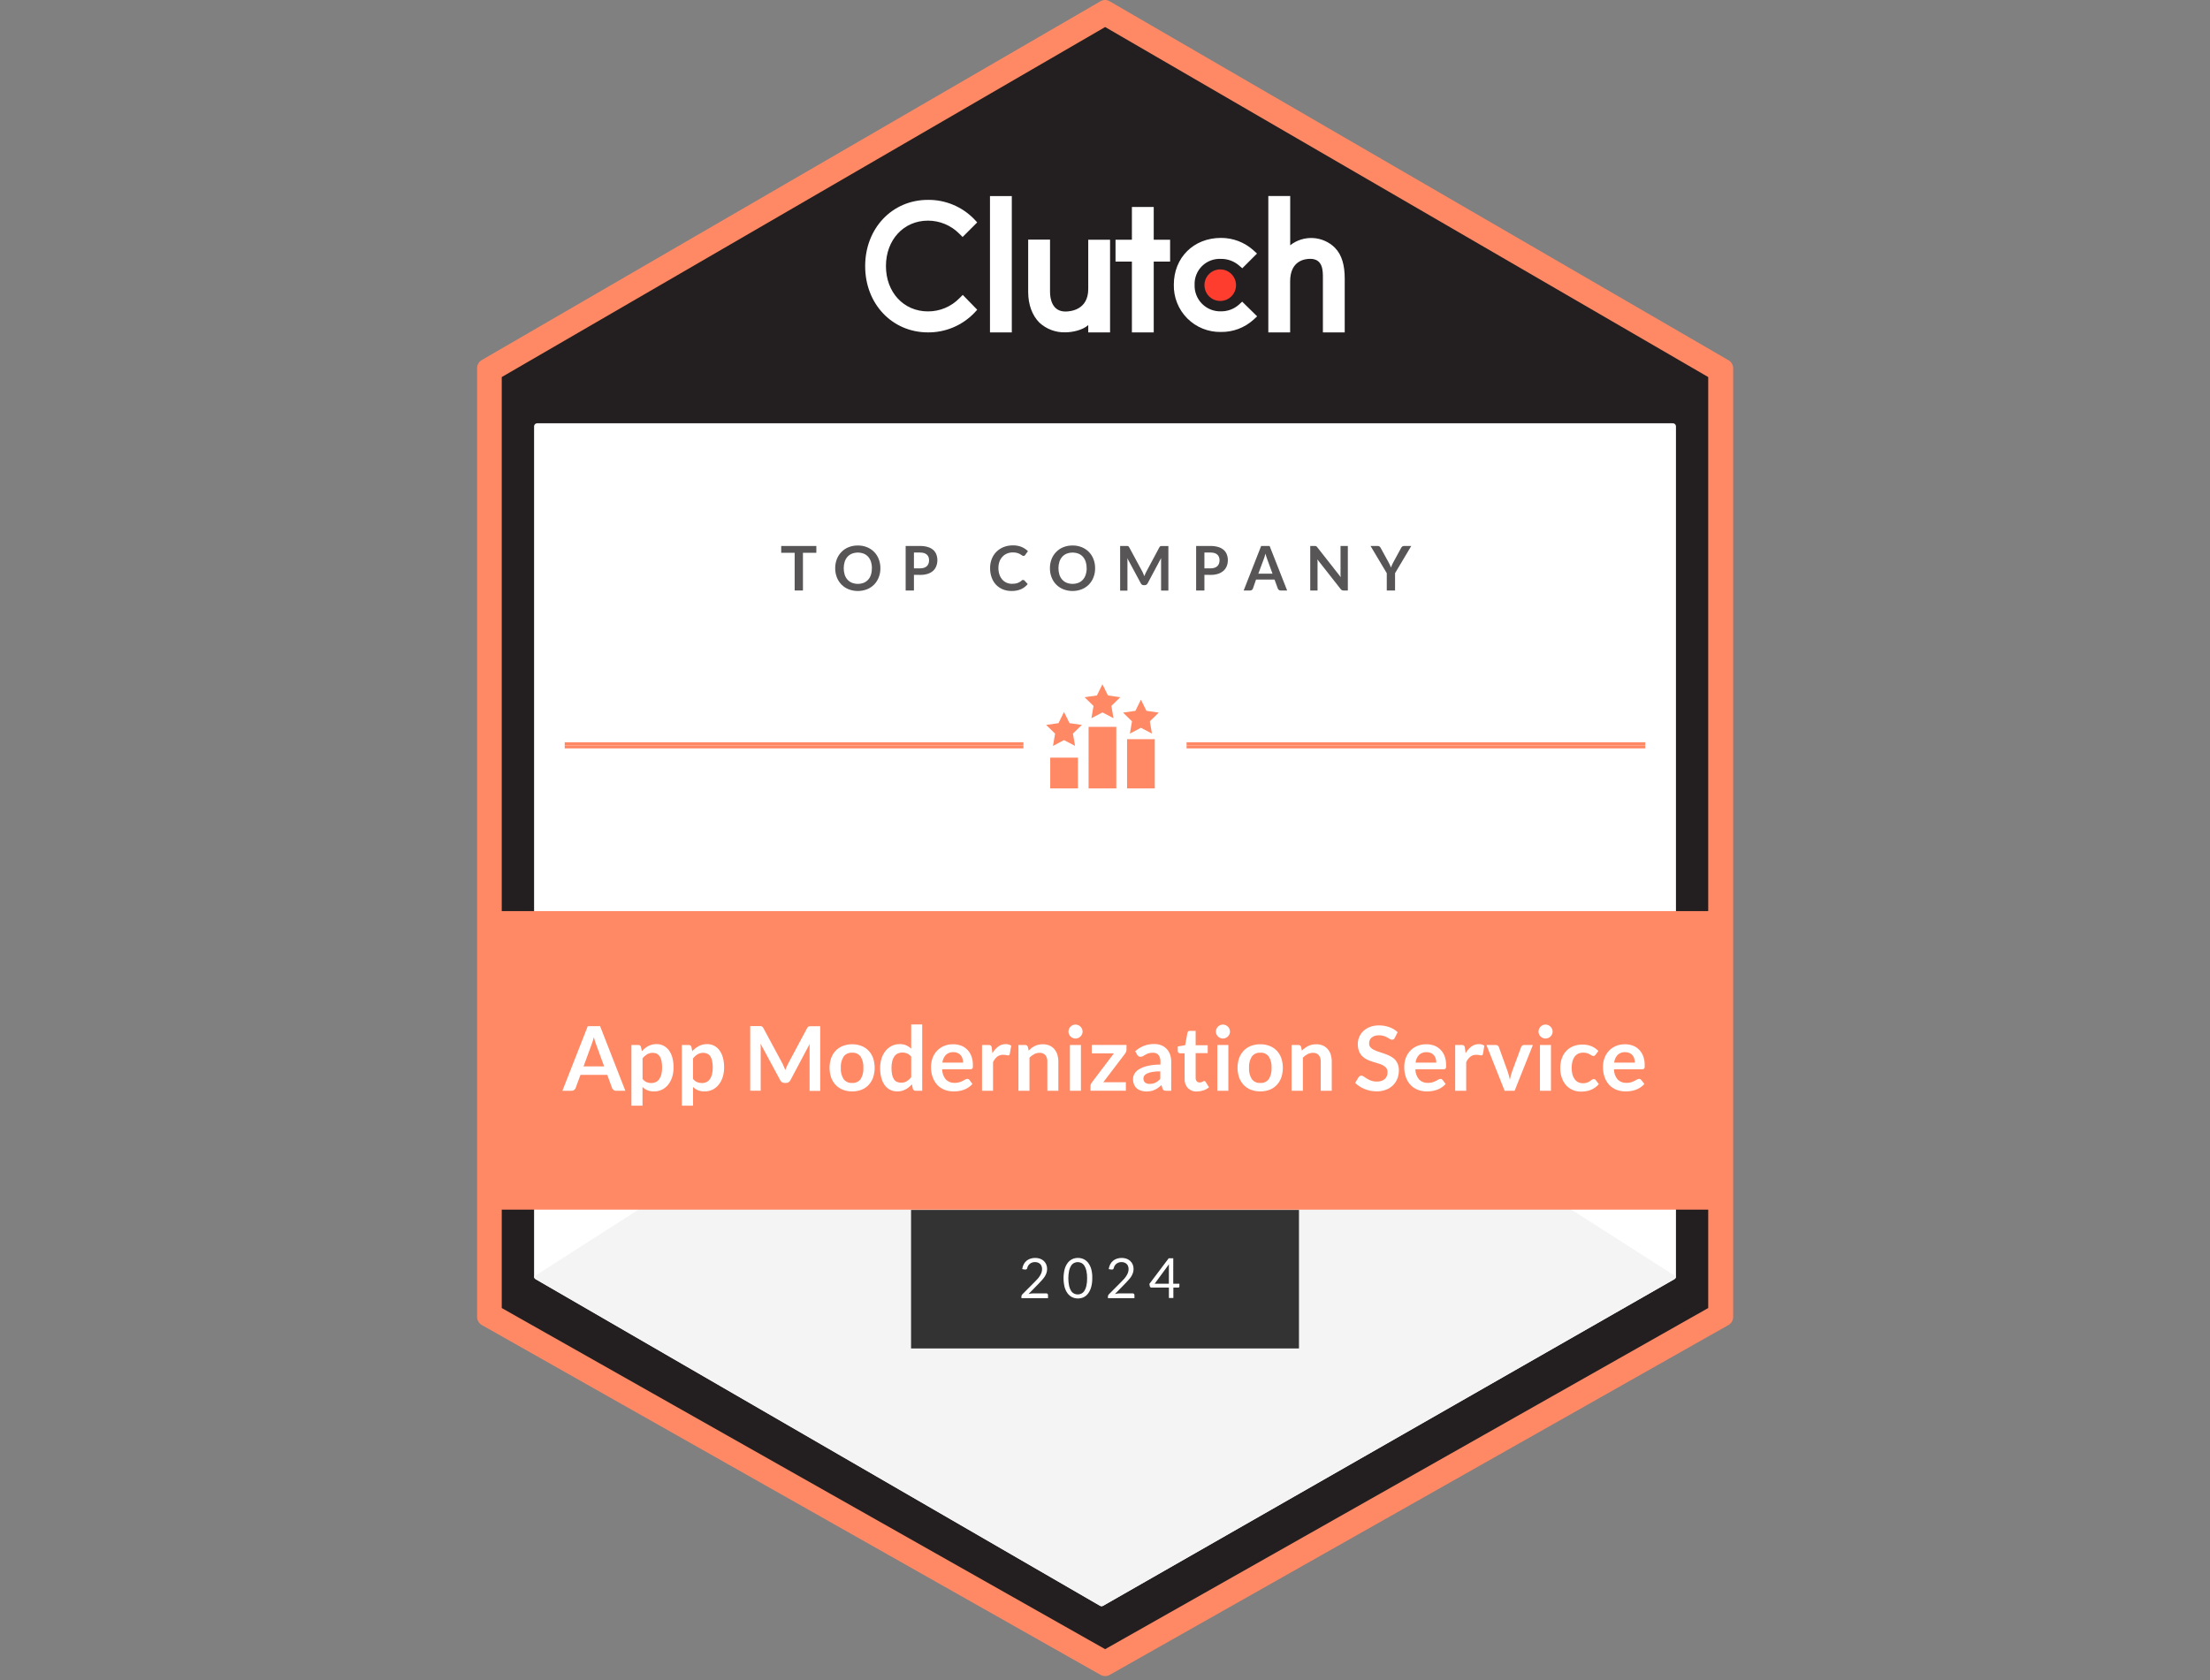 <svg width="284" height="216" viewBox="0 0 284 216" fill="none" xmlns="http://www.w3.org/2000/svg">
<rect x="0" y="0" width="284" height="216" fill="#808080" stroke="none"/>
<g clip-path="url(#clip0_8729_15289)">
<path d="M62.898 169.057V47.558L142.003 1.646L221.103 47.558V169.057L142.003 213.81L62.898 169.057Z" fill="#231F20"/>
<path d="M142.019 3.474L219.518 48.468V168.139L142.019 211.99L64.478 168.139V48.468L142.019 3.474ZM142.019 0C141.809 0 141.603 0.056 141.422 0.162L61.902 46.288C61.721 46.393 61.57 46.545 61.467 46.728C61.363 46.911 61.31 47.118 61.313 47.328V169.29C61.313 169.5 61.368 169.706 61.474 169.888C61.58 170.069 61.731 170.219 61.914 170.323L141.434 215.297C141.613 215.395 141.815 215.447 142.019 215.447C142.223 215.448 142.423 215.396 142.601 215.297L222.121 170.323C222.303 170.219 222.455 170.069 222.561 169.888C222.667 169.706 222.722 169.5 222.722 169.29V47.328C222.721 47.114 222.662 46.904 222.551 46.721C222.44 46.538 222.282 46.388 222.093 46.288L142.593 0.162C142.419 0.06 142.221 0.004 142.019 0Z" fill="#FF8965"/>
<path d="M69.02 54.41H214.977C215.082 54.41 215.183 54.452 215.257 54.526C215.331 54.6 215.373 54.7 215.373 54.805V164.088C215.372 164.157 215.354 164.225 215.319 164.284C215.284 164.344 215.235 164.394 215.175 164.428L141.756 206.415C141.695 206.45 141.627 206.468 141.558 206.468C141.488 206.468 141.42 206.45 141.36 206.415L68.831 164.428C68.771 164.394 68.721 164.344 68.686 164.284C68.652 164.225 68.633 164.157 68.633 164.088V54.805C68.633 54.702 68.673 54.602 68.746 54.528C68.818 54.455 68.917 54.412 69.02 54.41Z" fill="white"/>
<path d="M141.957 117.104L68.625 164.088C68.625 164.157 68.644 164.225 68.679 164.284C68.713 164.344 68.763 164.394 68.823 164.428L141.36 206.411C141.42 206.446 141.488 206.465 141.558 206.465C141.627 206.465 141.695 206.446 141.756 206.411L215.175 164.428C215.235 164.394 215.285 164.344 215.319 164.284C215.354 164.225 215.372 164.157 215.373 164.088L141.957 117.104Z" fill="#F4F4F4"/>
<path d="M221.917 117.116H62.086V155.491H221.917V117.116Z" fill="#FF8965"/>
<path d="M166.926 155.531H117.078V173.334H166.926V155.531Z" fill="#333333"/>
<path d="M127.219 25.201H130.024V42.727H127.219V25.201ZM139.847 37.145C139.847 39.827 137.588 40.045 136.915 40.045C135.242 40.045 134.937 38.462 134.937 37.525V30.799H132.128V37.513C132.128 39.174 132.651 40.547 133.565 41.469C134.468 42.306 135.664 42.755 136.896 42.719C137.825 42.719 139.143 42.43 139.847 41.789V42.727H142.652V30.815H139.847V37.145ZM148.262 26.606H145.457V30.815H143.352V33.628H145.457V42.727H148.262V33.628H150.367V30.815H148.262V26.606ZM159.205 39.166C158.569 39.728 157.746 40.032 156.898 40.021C156.449 40.034 156.002 39.954 155.584 39.788C155.167 39.621 154.788 39.37 154.471 39.051C154.154 38.733 153.906 38.352 153.742 37.934C153.577 37.516 153.5 37.068 153.516 36.619C153.497 36.172 153.573 35.726 153.737 35.309C153.901 34.893 154.15 34.516 154.469 34.201C154.787 33.887 155.168 33.643 155.586 33.484C156.005 33.325 156.451 33.256 156.898 33.28C157.747 33.267 158.572 33.566 159.217 34.118L159.644 34.482L161.535 32.591L161.064 32.164C159.92 31.138 158.435 30.574 156.898 30.582C153.393 30.582 150.845 33.11 150.845 36.587C150.825 37.389 150.967 38.187 151.264 38.932C151.56 39.678 152.005 40.355 152.571 40.924C153.136 41.493 153.812 41.941 154.555 42.241C155.299 42.542 156.096 42.688 156.898 42.672C158.446 42.696 159.945 42.13 161.092 41.089L161.551 40.662L159.628 38.775L159.205 39.166ZM171.552 31.848C170.797 31.102 169.796 30.658 168.737 30.599C167.677 30.54 166.633 30.87 165.8 31.527V25.197H162.987V42.727H165.792V36.172C165.792 33.485 167.699 33.272 168.367 33.272C170.045 33.272 170.001 34.854 170.001 35.788V42.727H172.806V35.804C172.806 34.142 172.458 32.769 171.544 31.848" fill="white"/>
<path d="M156.811 34.629C157.212 34.629 157.605 34.748 157.938 34.971C158.272 35.194 158.532 35.511 158.686 35.882C158.839 36.252 158.88 36.66 158.801 37.054C158.723 37.448 158.53 37.809 158.246 38.093C157.962 38.377 157.6 38.571 157.207 38.649C156.813 38.727 156.405 38.687 156.034 38.533C155.663 38.38 155.346 38.12 155.123 37.786C154.9 37.452 154.781 37.06 154.781 36.658C154.781 36.12 154.995 35.604 155.376 35.223C155.756 34.843 156.273 34.629 156.811 34.629Z" fill="#FF3D2E"/>
<path d="M123.29 38.336C122.764 38.874 122.136 39.302 121.442 39.593C120.748 39.884 120.003 40.032 119.25 40.029C116.125 40.029 113.85 37.572 113.85 34.201C113.85 30.831 116.125 28.362 119.25 28.362C119.999 28.362 120.74 28.51 121.43 28.798C122.121 29.086 122.747 29.508 123.274 30.04L123.701 30.463L125.576 28.588L125.181 28.16C124.41 27.368 123.487 26.741 122.467 26.317C121.447 25.892 120.351 25.68 119.246 25.692C114.641 25.692 111.18 29.351 111.18 34.213C111.18 39.075 114.661 42.727 119.25 42.727C120.356 42.736 121.452 42.52 122.472 42.093C123.492 41.666 124.415 41.036 125.185 40.243L125.58 39.815L123.721 37.908L123.29 38.336Z" fill="white"/>
<path d="M131.518 95.808H72.57V96.203H131.518V95.808Z" fill="#FF8965"/>
<path d="M131.518 95.412H72.57V95.808H131.518V95.412Z" fill="#FF8965"/>
<path d="M211.432 95.808H152.484V96.203H211.432V95.808Z" fill="#FF8965"/>
<path d="M211.432 95.412H152.484V95.808H211.432V95.412Z" fill="#FF8965"/>
<path d="M137.44 92.955L139.027 93.185L137.879 94.3L138.152 95.879L136.732 95.135L135.316 95.883L135.585 94.304L134.438 93.185L136.024 92.955L136.732 91.519L137.44 92.955Z" fill="#FF8965"/>
<path d="M138.522 97.39H134.961V101.346H138.522V97.39Z" fill="#FF8965"/>
<path d="M147.323 91.373L148.91 91.602L147.762 92.718L148.035 94.296L146.615 93.553L145.199 94.3L145.468 92.722L144.32 91.602L145.907 91.373L146.615 89.937L147.323 91.373Z" fill="#FF8965"/>
<path d="M148.397 95.016H144.836V101.346H148.397V95.016Z" fill="#FF8965"/>
<path d="M142.382 89.395L143.964 89.624L142.821 90.74L143.09 92.318L141.674 91.575L140.253 92.322L140.526 90.744L139.375 89.624L140.961 89.395L141.67 87.959L142.382 89.395Z" fill="#FF8965"/>
<path d="M143.451 93.434H139.891V101.346H143.451V93.434Z" fill="#FF8965"/>
<path d="M104.905 70.183V71.058H103.184V75.904H102.119V71.058H100.391V70.183H104.905Z" fill="#575555"/>
<path d="M113.136 73.044C113.141 73.441 113.07 73.836 112.926 74.207C112.795 74.553 112.595 74.87 112.337 75.136C112.078 75.401 111.767 75.608 111.423 75.746C110.66 76.043 109.812 76.043 109.049 75.746C108.704 75.609 108.391 75.402 108.131 75.136C107.872 74.87 107.671 74.554 107.538 74.207C107.396 73.836 107.325 73.441 107.328 73.044C107.325 72.645 107.396 72.249 107.538 71.876C107.672 71.531 107.874 71.216 108.131 70.951C108.391 70.684 108.704 70.475 109.049 70.338C109.427 70.188 109.83 70.114 110.236 70.12C110.643 70.113 111.046 70.188 111.423 70.341C111.767 70.479 112.078 70.686 112.337 70.95C112.595 71.215 112.796 71.53 112.926 71.876C113.07 72.249 113.141 72.645 113.136 73.044ZM112.044 73.044C112.049 72.757 112.008 72.471 111.921 72.197C111.847 71.963 111.725 71.747 111.561 71.564C111.406 71.39 111.212 71.255 110.996 71.168C110.509 70.984 109.971 70.984 109.484 71.168C109.267 71.255 109.072 71.39 108.915 71.564C108.752 71.748 108.628 71.963 108.551 72.197C108.382 72.747 108.382 73.336 108.551 73.886C108.627 74.12 108.751 74.336 108.915 74.519C109.073 74.692 109.268 74.827 109.484 74.915C109.971 75.099 110.509 75.099 110.996 74.915C111.211 74.826 111.404 74.691 111.561 74.519C111.725 74.337 111.848 74.121 111.921 73.886C112.005 73.613 112.043 73.329 112.036 73.044H112.044Z" fill="#575555"/>
<path d="M117.447 73.89V75.904H116.383V70.183H118.246C118.582 70.176 118.917 70.221 119.239 70.318C119.494 70.392 119.731 70.52 119.932 70.694C120.109 70.851 120.245 71.049 120.327 71.271C120.417 71.506 120.461 71.756 120.458 72.007C120.462 72.267 120.415 72.525 120.319 72.767C120.236 72.994 120.101 73.199 119.924 73.364C119.723 73.542 119.487 73.677 119.231 73.76C118.916 73.857 118.588 73.904 118.258 73.898L117.447 73.89ZM117.447 73.059H118.238C118.411 73.064 118.584 73.038 118.749 72.984C118.883 72.943 119.006 72.871 119.109 72.775C119.205 72.682 119.278 72.568 119.322 72.442C119.371 72.302 119.395 72.155 119.393 72.007C119.393 71.872 119.369 71.738 119.322 71.611C119.278 71.49 119.205 71.381 119.109 71.295C119.005 71.202 118.882 71.134 118.749 71.093C118.583 71.044 118.411 71.021 118.238 71.026H117.447V73.059Z" fill="#575555"/>
<path d="M131.5 74.555C131.528 74.554 131.556 74.559 131.583 74.571C131.609 74.583 131.632 74.6 131.65 74.622L132.069 75.077C131.84 75.361 131.547 75.587 131.215 75.738C130.828 75.898 130.411 75.977 129.992 75.967C129.6 75.972 129.212 75.898 128.849 75.75C128.52 75.611 128.223 75.404 127.979 75.144C127.735 74.876 127.548 74.561 127.429 74.219C127.294 73.838 127.229 73.436 127.235 73.032C127.229 72.626 127.302 72.223 127.448 71.845C127.584 71.5 127.789 71.186 128.05 70.923C128.316 70.661 128.632 70.455 128.979 70.318C129.358 70.172 129.761 70.1 130.166 70.104C130.548 70.096 130.927 70.165 131.282 70.306C131.585 70.434 131.862 70.618 132.097 70.848L131.741 71.342C131.72 71.375 131.693 71.403 131.662 71.425C131.62 71.451 131.572 71.463 131.523 71.461C131.455 71.458 131.39 71.433 131.337 71.39C131.26 71.333 131.18 71.282 131.096 71.236C130.979 71.172 130.856 71.12 130.728 71.081C130.543 71.029 130.351 71.005 130.158 71.01C129.905 71.008 129.654 71.055 129.419 71.148C129.199 71.238 129.001 71.373 128.837 71.544C128.663 71.726 128.529 71.941 128.441 72.177C128.346 72.448 128.299 72.733 128.303 73.02C128.299 73.312 128.346 73.602 128.441 73.878C128.523 74.111 128.648 74.326 128.809 74.511C128.963 74.68 129.15 74.815 129.359 74.907C129.574 74.999 129.806 75.046 130.04 75.045C130.172 75.046 130.304 75.038 130.435 75.022C130.545 75.006 130.654 74.981 130.76 74.947C130.858 74.911 130.952 74.866 131.041 74.812C131.134 74.755 131.222 74.689 131.302 74.614L131.385 74.555C131.423 74.547 131.462 74.547 131.5 74.555Z" fill="#575555"/>
<path d="M140.73 73.044C140.735 73.441 140.664 73.836 140.52 74.207C140.389 74.553 140.188 74.87 139.931 75.136C139.672 75.401 139.36 75.608 139.017 75.746C138.253 76.043 137.406 76.043 136.643 75.746C136.298 75.609 135.985 75.402 135.725 75.136C135.466 74.87 135.264 74.554 135.132 74.207C134.989 73.836 134.918 73.441 134.922 73.044C134.919 72.645 134.99 72.249 135.132 71.876C135.266 71.531 135.467 71.216 135.725 70.951C135.985 70.684 136.297 70.475 136.643 70.338C137.02 70.188 137.424 70.114 137.83 70.12C138.236 70.113 138.64 70.188 139.017 70.341C139.36 70.479 139.671 70.686 139.93 70.95C140.189 71.215 140.39 71.53 140.52 71.876C140.664 72.249 140.735 72.645 140.73 73.044ZM139.638 73.044C139.643 72.757 139.601 72.471 139.515 72.197C139.441 71.963 139.318 71.747 139.155 71.564C138.999 71.39 138.806 71.255 138.589 71.168C138.103 70.984 137.565 70.984 137.078 71.168C136.861 71.255 136.666 71.39 136.508 71.564C136.345 71.748 136.221 71.963 136.144 72.197C135.976 72.747 135.976 73.336 136.144 73.886C136.221 74.12 136.345 74.336 136.508 74.519C136.667 74.692 136.861 74.827 137.078 74.915C137.565 75.099 138.103 75.099 138.589 74.915C138.805 74.826 138.998 74.691 139.155 74.519C139.319 74.337 139.442 74.121 139.515 73.886C139.604 73.614 139.648 73.33 139.646 73.044H139.638Z" fill="#575555"/>
<path d="M146.94 73.791C146.976 73.882 147.015 73.973 147.051 74.068C147.091 73.973 147.126 73.878 147.166 73.787C147.205 73.696 147.249 73.605 147.292 73.522L148.986 70.357C149.004 70.323 149.027 70.291 149.053 70.262C149.072 70.238 149.099 70.221 149.128 70.211C149.157 70.198 149.188 70.192 149.219 70.191H150.145V75.912H149.207V72.217C149.207 72.145 149.207 72.07 149.207 71.991C149.207 71.912 149.207 71.825 149.207 71.742L147.478 74.986C147.442 75.055 147.389 75.114 147.324 75.156C147.258 75.199 147.181 75.221 147.102 75.219H146.956C146.889 75.219 146.824 75.201 146.766 75.168C146.701 75.125 146.648 75.067 146.612 74.998L144.859 71.742C144.859 71.829 144.879 71.912 144.883 71.995C144.887 72.078 144.883 72.157 144.883 72.229V75.924H143.945V70.183H144.871C144.904 70.183 144.936 70.19 144.966 70.203C144.995 70.213 145.021 70.231 145.041 70.254C145.069 70.282 145.091 70.314 145.108 70.349L146.818 73.514C146.864 73.604 146.905 73.697 146.94 73.791Z" fill="#575555"/>
<path d="M154.775 73.89V75.904H153.711V70.183H155.574C155.91 70.176 156.245 70.221 156.567 70.318C156.822 70.392 157.059 70.52 157.26 70.694C157.437 70.851 157.573 71.049 157.655 71.271C157.745 71.506 157.789 71.756 157.786 72.007C157.79 72.267 157.743 72.525 157.647 72.767C157.559 72.996 157.416 73.201 157.232 73.364C157.031 73.542 156.795 73.677 156.54 73.76C156.225 73.857 155.896 73.904 155.566 73.898L154.775 73.89ZM154.775 73.059H155.566C155.74 73.064 155.912 73.038 156.077 72.984C156.211 72.943 156.334 72.871 156.437 72.775C156.533 72.682 156.606 72.568 156.65 72.442C156.699 72.302 156.723 72.155 156.722 72.007C156.721 71.872 156.697 71.738 156.65 71.611C156.606 71.49 156.533 71.381 156.437 71.295C156.333 71.202 156.21 71.134 156.077 71.093C155.911 71.044 155.739 71.021 155.566 71.026H154.775V73.059Z" fill="#575555"/>
<path d="M165.406 75.904H164.568C164.487 75.907 164.407 75.882 164.342 75.833C164.284 75.789 164.239 75.73 164.212 75.663L163.784 74.496H161.411L161.007 75.663C160.982 75.728 160.939 75.785 160.885 75.829C160.819 75.879 160.738 75.905 160.655 75.904H159.82L162.067 70.183H163.155L165.406 75.904ZM161.703 73.744H163.527L162.831 71.841C162.799 71.754 162.764 71.655 162.728 71.54C162.693 71.425 162.653 71.303 162.613 71.168C162.578 71.303 162.542 71.425 162.507 71.564C162.471 71.702 162.435 71.781 162.4 71.869L161.703 73.744Z" fill="#575555"/>
<path d="M169.048 70.187C169.078 70.191 169.107 70.199 169.135 70.211C169.16 70.225 169.184 70.243 169.206 70.262C169.235 70.29 169.261 70.321 169.285 70.353L172.288 74.179C172.288 74.084 172.288 73.993 172.268 73.906C172.248 73.819 172.268 73.736 172.268 73.661V70.183H173.206V75.904H172.656C172.584 75.905 172.512 75.891 172.446 75.864C172.383 75.829 172.327 75.78 172.284 75.722L169.293 71.912C169.293 71.995 169.293 72.078 169.313 72.161C169.332 72.244 169.313 72.32 169.313 72.391V75.904H168.375V70.183H169.052L169.048 70.187Z" fill="#575555"/>
<path d="M179.274 73.68V75.904H178.21V73.68L176.125 70.183H177.063C177.142 70.178 177.221 70.202 177.284 70.251C177.34 70.297 177.386 70.355 177.419 70.421L178.467 72.332C178.525 72.435 178.578 72.542 178.625 72.652C178.673 72.755 178.712 72.854 178.748 72.953C178.784 72.85 178.823 72.751 178.867 72.648C178.91 72.545 178.962 72.442 179.021 72.332L180.061 70.421C180.094 70.359 180.139 70.304 180.192 70.258C180.254 70.207 180.333 70.18 180.414 70.183H181.355L179.274 73.68Z" fill="#575555"/>
<path d="M80.36 140.212H79.173C79.054 140.216 78.937 140.18 78.841 140.109C78.758 140.044 78.694 139.958 78.655 139.86L78.038 138.167H74.596L73.971 139.86C73.934 139.956 73.871 140.04 73.789 140.101C73.695 140.175 73.579 140.214 73.46 140.212H72.273L75.533 131.904H77.116L80.36 140.212ZM74.991 137.079H77.638L76.625 134.309C76.582 134.187 76.53 134.044 76.475 133.878C76.419 133.712 76.364 133.53 76.313 133.336C76.257 133.53 76.206 133.712 76.154 133.882C76.103 134.052 76.052 134.195 76 134.321L74.991 137.079Z" fill="white"/>
<path d="M81.141 142.131V134.325H82.007C82.091 134.323 82.173 134.345 82.244 134.389C82.277 134.41 82.305 134.439 82.326 134.472C82.348 134.506 82.361 134.543 82.367 134.582L82.486 135.128C82.715 134.861 82.991 134.637 83.301 134.468C83.634 134.294 84.005 134.207 84.381 134.215C84.687 134.21 84.989 134.28 85.263 134.416C85.534 134.555 85.769 134.754 85.951 134.998C86.159 135.28 86.311 135.6 86.398 135.939C86.51 136.357 86.564 136.789 86.557 137.221C86.56 137.635 86.5 138.048 86.379 138.444C86.271 138.797 86.1 139.127 85.872 139.417C85.659 139.688 85.389 139.91 85.081 140.066C84.755 140.222 84.398 140.301 84.037 140.295C83.747 140.303 83.459 140.252 83.19 140.145C82.957 140.043 82.746 139.9 82.565 139.722V142.131H81.141ZM83.91 135.334C83.647 135.327 83.387 135.391 83.158 135.52C82.934 135.66 82.736 135.838 82.573 136.046V138.685C82.704 138.862 82.877 139.004 83.075 139.1C83.269 139.18 83.475 139.22 83.684 139.219C83.886 139.223 84.087 139.181 84.27 139.096C84.447 139.015 84.598 138.888 84.709 138.729C84.841 138.541 84.937 138.33 84.99 138.107C85.058 137.817 85.09 137.519 85.085 137.221C85.09 136.928 85.062 136.634 85.002 136.347C84.96 136.14 84.879 135.943 84.764 135.765C84.671 135.625 84.541 135.511 84.389 135.437C84.233 135.368 84.064 135.333 83.894 135.334H83.91Z" fill="white"/>
<path d="M87.625 142.131V134.325H88.491C88.575 134.323 88.658 134.345 88.729 134.389C88.762 134.41 88.79 134.439 88.811 134.472C88.832 134.506 88.846 134.543 88.851 134.582L88.966 135.128C89.201 134.86 89.483 134.637 89.797 134.468C90.13 134.294 90.501 134.207 90.877 134.215C91.183 134.21 91.486 134.28 91.759 134.416C92.03 134.555 92.265 134.754 92.448 134.998C92.654 135.281 92.806 135.6 92.895 135.939C93.007 136.357 93.06 136.789 93.053 137.221C93.057 137.635 92.997 138.048 92.875 138.444C92.767 138.797 92.596 139.127 92.368 139.417C92.155 139.688 91.885 139.91 91.577 140.066C91.25 140.223 90.891 140.301 90.529 140.295C90.241 140.303 89.954 140.252 89.686 140.145C89.454 140.043 89.242 139.9 89.061 139.722V142.131H87.625ZM90.394 135.334C90.13 135.327 89.869 135.392 89.639 135.52C89.416 135.661 89.22 135.839 89.057 136.046V138.685C89.195 138.865 89.376 139.008 89.583 139.1C89.777 139.18 89.984 139.22 90.193 139.219C90.394 139.223 90.595 139.181 90.778 139.096C90.954 139.014 91.105 138.887 91.217 138.729C91.35 138.541 91.445 138.33 91.498 138.107C91.566 137.817 91.598 137.519 91.593 137.221C91.598 136.928 91.57 136.634 91.51 136.347C91.468 136.14 91.388 135.943 91.273 135.765C91.173 135.622 91.036 135.508 90.877 135.437C90.72 135.367 90.55 135.332 90.379 135.334H90.394Z" fill="white"/>
<path d="M100.75 137.15L100.916 137.546C100.968 137.407 101.023 137.273 101.082 137.15C101.142 137.027 101.201 136.889 101.264 136.754L103.721 132.157C103.745 132.106 103.777 132.06 103.816 132.019C103.846 131.987 103.882 131.962 103.923 131.948C103.966 131.931 104.011 131.92 104.058 131.916H105.403V140.224H104.038V134.851C104.038 134.753 104.038 134.646 104.038 134.527C104.038 134.408 104.038 134.286 104.065 134.163L101.569 138.863C101.517 138.964 101.439 139.05 101.344 139.112C101.248 139.174 101.137 139.205 101.023 139.203H100.813C100.699 139.205 100.586 139.173 100.489 139.112C100.395 139.05 100.318 138.964 100.268 138.863L97.728 134.143C97.728 134.27 97.751 134.393 97.755 134.511C97.759 134.63 97.755 134.745 97.755 134.848V140.208H96.406V131.9H97.747C97.794 131.904 97.839 131.914 97.882 131.932C97.925 131.946 97.965 131.971 97.997 132.003C98.034 132.045 98.066 132.091 98.092 132.141L100.572 136.747C100.635 136.885 100.695 137.019 100.75 137.15Z" fill="white"/>
<path d="M109.509 134.234C109.914 134.23 110.317 134.301 110.696 134.444C111.041 134.577 111.353 134.784 111.61 135.049C111.87 135.321 112.07 135.644 112.196 135.999C112.47 136.816 112.47 137.701 112.196 138.519C112.069 138.875 111.869 139.201 111.61 139.476C111.354 139.744 111.042 139.952 110.696 140.086C110.317 140.228 109.914 140.299 109.509 140.295C109.104 140.298 108.702 140.227 108.322 140.086C107.974 139.952 107.66 139.744 107.401 139.476C107.14 139.201 106.939 138.875 106.811 138.519C106.532 137.702 106.532 136.816 106.811 135.999C106.938 135.644 107.139 135.321 107.401 135.049C107.661 134.784 107.975 134.577 108.322 134.444C108.702 134.302 109.104 134.231 109.509 134.234ZM109.509 139.207C109.717 139.222 109.926 139.185 110.116 139.098C110.306 139.012 110.472 138.879 110.597 138.713C110.859 138.279 110.982 137.775 110.949 137.269C110.982 136.76 110.859 136.254 110.597 135.817C110.472 135.649 110.307 135.516 110.117 135.428C109.927 135.341 109.718 135.303 109.509 135.318C109.298 135.302 109.086 135.34 108.893 135.428C108.7 135.516 108.532 135.651 108.405 135.821C108.141 136.255 108.017 136.761 108.049 137.269C108.016 137.774 108.141 138.277 108.405 138.709C108.533 138.877 108.701 139.011 108.894 139.099C109.087 139.186 109.298 139.223 109.509 139.207Z" fill="white"/>
<path d="M117.663 140.212C117.582 140.217 117.502 140.194 117.436 140.147C117.37 140.099 117.323 140.03 117.303 139.951L117.189 139.385C117.067 139.52 116.935 139.644 116.793 139.757C116.659 139.867 116.513 139.963 116.358 140.042C116.2 140.126 116.033 140.19 115.859 140.232C115.67 140.276 115.476 140.297 115.282 140.295C114.976 140.298 114.674 140.229 114.399 140.093C114.125 139.958 113.888 139.759 113.707 139.512C113.502 139.228 113.35 138.909 113.26 138.57C113.15 138.151 113.097 137.718 113.102 137.285C113.098 136.873 113.158 136.463 113.28 136.07C113.388 135.715 113.561 135.384 113.79 135.093C114.005 134.824 114.275 134.604 114.581 134.448C114.906 134.289 115.264 134.209 115.626 134.215C115.915 134.208 116.202 134.262 116.469 134.373C116.7 134.476 116.912 134.62 117.094 134.796V131.687H118.51V140.212H117.663ZM115.776 139.172C116.039 139.181 116.299 139.118 116.528 138.99C116.747 138.85 116.94 138.673 117.098 138.467V135.829C116.958 135.65 116.778 135.508 116.571 135.413C116.378 135.334 116.171 135.294 115.962 135.295C115.762 135.292 115.564 135.332 115.381 135.413C115.205 135.497 115.053 135.622 114.938 135.777C114.807 135.965 114.713 136.176 114.661 136.398C114.589 136.688 114.556 136.986 114.562 137.285C114.557 137.578 114.584 137.871 114.645 138.159C114.687 138.367 114.767 138.566 114.882 138.744C114.98 138.89 115.117 139.004 115.278 139.073C115.435 139.141 115.605 139.175 115.776 139.172Z" fill="white"/>
<path d="M122.49 134.234C122.839 134.23 123.187 134.291 123.514 134.412C123.812 134.526 124.082 134.703 124.306 134.931C124.539 135.17 124.718 135.456 124.832 135.769C124.964 136.132 125.028 136.515 125.022 136.901C125.029 136.989 125.029 137.078 125.022 137.166C125.018 137.225 125.001 137.282 124.97 137.332C124.948 137.371 124.913 137.401 124.871 137.419C124.819 137.438 124.764 137.447 124.709 137.447H121.073C121.072 137.934 121.244 138.405 121.56 138.776C121.708 138.92 121.885 139.031 122.078 139.104C122.271 139.177 122.477 139.209 122.684 139.199C122.884 139.205 123.085 139.178 123.277 139.12C123.428 139.074 123.575 139.014 123.716 138.942C123.839 138.879 123.95 138.82 124.041 138.764C124.124 138.715 124.217 138.688 124.314 138.685C124.366 138.684 124.418 138.696 124.464 138.721C124.507 138.742 124.544 138.775 124.571 138.816L124.966 139.334C124.814 139.513 124.635 139.667 124.436 139.793C124.246 139.917 124.041 140.018 123.827 140.093C123.616 140.167 123.399 140.221 123.178 140.252C122.967 140.28 122.754 140.294 122.541 140.295C122.151 140.299 121.763 140.231 121.398 140.093C121.052 139.962 120.739 139.757 120.48 139.492C120.21 139.208 120.002 138.871 119.867 138.503C119.709 138.067 119.633 137.606 119.641 137.142C119.639 136.755 119.706 136.37 119.839 136.007C119.961 135.665 120.151 135.351 120.397 135.085C120.646 134.817 120.95 134.605 121.287 134.464C121.667 134.302 122.077 134.224 122.49 134.234ZM122.517 135.247C122.341 135.237 122.163 135.263 121.997 135.324C121.83 135.385 121.678 135.478 121.548 135.599C121.296 135.874 121.14 136.222 121.101 136.592H123.764C123.765 136.415 123.74 136.239 123.688 136.07C123.642 135.913 123.564 135.768 123.459 135.643C123.351 135.518 123.215 135.419 123.063 135.354C122.891 135.28 122.705 135.244 122.517 135.247Z" fill="white"/>
<path d="M126.195 140.212V134.325H127.03C127.137 134.315 127.243 134.343 127.331 134.404C127.4 134.48 127.441 134.578 127.445 134.681L127.533 135.394C127.718 135.059 127.97 134.765 128.272 134.531C128.547 134.325 128.882 134.214 129.226 134.215C129.482 134.205 129.735 134.276 129.95 134.416L129.764 135.477C129.762 135.505 129.754 135.532 129.741 135.557C129.728 135.583 129.71 135.605 129.689 135.623C129.644 135.656 129.589 135.671 129.534 135.667C129.455 135.663 129.377 135.65 129.301 135.627C129.171 135.597 129.038 135.583 128.905 135.587C128.632 135.578 128.364 135.663 128.146 135.829C127.914 136.023 127.732 136.268 127.612 136.545V140.212H126.195Z" fill="white"/>
<path d="M130.875 140.212V134.325H131.73C131.81 134.32 131.89 134.342 131.956 134.389C132.021 134.436 132.069 134.504 132.09 134.582L132.188 135.049C132.306 134.929 132.432 134.817 132.564 134.713C132.696 134.614 132.836 134.528 132.984 134.456C133.134 134.383 133.292 134.328 133.454 134.29C133.637 134.252 133.822 134.233 134.008 134.234C134.301 134.228 134.593 134.283 134.863 134.397C135.103 134.499 135.315 134.656 135.484 134.855C135.661 135.062 135.796 135.301 135.88 135.56C135.966 135.854 136.009 136.159 136.006 136.466V140.212H134.59V136.466C134.609 136.167 134.52 135.871 134.341 135.631C134.247 135.528 134.13 135.448 134.001 135.397C133.871 135.345 133.732 135.324 133.593 135.334C133.353 135.333 133.117 135.39 132.905 135.5C132.679 135.619 132.473 135.772 132.295 135.955V140.212H130.875Z" fill="white"/>
<path d="M139.121 132.608C139.12 132.727 139.095 132.844 139.045 132.952C138.996 133.057 138.929 133.152 138.848 133.233C138.763 133.316 138.664 133.382 138.555 133.427C138.444 133.475 138.324 133.499 138.203 133.498C138.083 133.499 137.964 133.475 137.855 133.427C137.747 133.383 137.65 133.317 137.57 133.233C137.49 133.152 137.425 133.057 137.38 132.952C137.329 132.845 137.304 132.727 137.305 132.608C137.303 132.486 137.329 132.364 137.38 132.252C137.424 132.146 137.489 132.049 137.57 131.967C137.651 131.885 137.748 131.819 137.855 131.774C137.964 131.726 138.083 131.701 138.203 131.702C138.324 131.702 138.444 131.726 138.555 131.774C138.774 131.864 138.949 132.036 139.045 132.252C139.095 132.365 139.12 132.486 139.121 132.608ZM138.907 134.325V140.212H137.491V134.325H138.907Z" fill="white"/>
<path d="M144.762 134.907C144.763 135.005 144.745 135.103 144.71 135.196C144.678 135.281 144.634 135.36 144.58 135.433L141.779 139.116H144.682V140.208H140.133V139.615C140.136 139.535 140.152 139.456 140.18 139.381C140.214 139.29 140.262 139.204 140.323 139.128L143.143 135.405H140.299V134.321H144.762V134.907Z" fill="white"/>
<path d="M150.508 140.212H149.871C149.761 140.218 149.653 140.197 149.554 140.149C149.511 140.122 149.473 140.087 149.444 140.046C149.415 140.004 149.394 139.957 149.384 139.907L149.257 139.488C149.117 139.613 148.971 139.731 148.818 139.84C148.679 139.94 148.529 140.025 148.371 140.093C148.216 140.166 148.053 140.219 147.885 140.252C147.695 140.286 147.503 140.303 147.311 140.303C147.078 140.305 146.845 140.27 146.623 140.2C146.423 140.14 146.238 140.037 146.081 139.9C145.926 139.761 145.806 139.589 145.728 139.397C145.64 139.176 145.597 138.939 145.602 138.701C145.605 138.471 145.665 138.245 145.776 138.044C145.918 137.802 146.118 137.6 146.358 137.455C146.694 137.255 147.06 137.11 147.442 137.023C147.993 136.895 148.557 136.837 149.123 136.849V136.489C149.147 136.175 149.059 135.862 148.874 135.607C148.782 135.509 148.669 135.433 148.544 135.383C148.418 135.334 148.284 135.313 148.15 135.322C147.955 135.318 147.762 135.344 147.576 135.401C147.439 135.45 147.306 135.511 147.18 135.583L146.868 135.765C146.771 135.818 146.662 135.845 146.551 135.844C146.464 135.847 146.377 135.821 146.306 135.769C146.239 135.721 146.182 135.659 146.14 135.587L145.883 135.132C146.548 134.518 147.426 134.184 148.332 134.203C148.647 134.199 148.96 134.257 149.253 134.373C149.512 134.479 149.746 134.64 149.938 134.844C150.128 135.052 150.274 135.297 150.365 135.564C150.464 135.859 150.513 136.169 150.512 136.481L150.508 140.212ZM147.738 139.326C147.871 139.327 148.004 139.314 148.134 139.286C148.255 139.263 148.372 139.223 148.482 139.168C148.594 139.115 148.701 139.05 148.799 138.974C148.907 138.891 149.009 138.799 149.103 138.701V137.716C148.757 137.71 148.412 137.735 148.071 137.791C147.84 137.83 147.615 137.897 147.402 137.993C147.257 138.052 147.132 138.15 147.042 138.278C146.956 138.416 146.92 138.58 146.941 138.741C146.962 138.903 147.038 139.052 147.157 139.164C147.332 139.284 147.542 139.341 147.754 139.326H147.738Z" fill="white"/>
<path d="M153.833 140.303C153.616 140.319 153.397 140.288 153.193 140.213C152.988 140.138 152.802 140.02 152.646 139.868C152.356 139.543 152.207 139.116 152.231 138.681V135.393H151.633C151.56 135.395 151.489 135.368 151.436 135.318C151.406 135.29 151.384 135.255 151.369 135.217C151.355 135.179 151.349 135.137 151.353 135.097V134.511L152.302 134.353L152.599 132.747C152.612 132.676 152.65 132.613 152.706 132.569C152.767 132.527 152.841 132.506 152.915 132.509H153.647V134.361H155.198V135.37H153.647V138.558C153.638 138.714 153.687 138.868 153.786 138.99C153.832 139.041 153.889 139.081 153.952 139.108C154.016 139.135 154.085 139.147 154.154 139.144C154.229 139.147 154.304 139.136 154.375 139.112C154.428 139.094 154.479 139.073 154.529 139.049L154.648 138.982C154.679 138.962 154.714 138.951 154.751 138.95C154.788 138.95 154.824 138.961 154.854 138.982C154.887 139.009 154.917 139.041 154.941 139.077L155.364 139.765C155.154 139.941 154.912 140.076 154.652 140.161C154.389 140.252 154.112 140.3 153.833 140.303Z" fill="white"/>
<path d="M158.062 132.608C158.063 132.727 158.039 132.844 157.991 132.952C157.941 133.057 157.874 133.152 157.793 133.233C157.709 133.316 157.609 133.382 157.5 133.427C157.388 133.475 157.266 133.499 157.144 133.498C157.026 133.499 156.908 133.475 156.8 133.427C156.693 133.383 156.596 133.317 156.515 133.233C156.434 133.152 156.368 133.057 156.321 132.952C156.273 132.844 156.249 132.727 156.25 132.608C156.249 132.486 156.273 132.365 156.321 132.252C156.414 132.038 156.585 131.867 156.8 131.774C156.908 131.726 157.026 131.701 157.144 131.702C157.266 131.701 157.388 131.726 157.5 131.774C157.719 131.864 157.895 132.036 157.991 132.252C158.039 132.365 158.063 132.486 158.062 132.608ZM157.852 134.325V140.212H156.436V134.325H157.852Z" fill="white"/>
<path d="M161.963 134.234C162.368 134.231 162.77 134.302 163.15 134.444C163.494 134.579 163.805 134.785 164.063 135.049C164.324 135.321 164.523 135.644 164.649 135.999C164.924 136.816 164.924 137.701 164.649 138.519C164.522 138.875 164.323 139.201 164.063 139.476C163.807 139.743 163.495 139.951 163.15 140.086C162.375 140.365 161.527 140.365 160.752 140.086C160.405 139.952 160.092 139.744 159.834 139.476C159.572 139.202 159.37 138.876 159.241 138.519C158.961 137.702 158.961 136.816 159.241 135.999C159.369 135.644 159.572 135.32 159.834 135.049C160.093 134.784 160.406 134.578 160.752 134.444C161.139 134.299 161.55 134.228 161.963 134.234ZM161.963 139.207C162.171 139.223 162.38 139.185 162.57 139.099C162.76 139.013 162.925 138.88 163.051 138.713C163.314 138.279 163.437 137.775 163.403 137.269C163.437 136.76 163.314 136.253 163.051 135.817C162.926 135.649 162.761 135.515 162.571 135.427C162.381 135.34 162.171 135.303 161.963 135.318C161.752 135.303 161.541 135.34 161.348 135.428C161.156 135.516 160.989 135.651 160.863 135.821C160.598 136.255 160.474 136.761 160.507 137.269C160.474 137.774 160.598 138.277 160.863 138.709C160.99 138.877 161.157 139.011 161.349 139.098C161.541 139.185 161.752 139.223 161.963 139.207Z" fill="white"/>
<path d="M165.977 140.212V134.325H166.843C166.923 134.32 167.003 134.342 167.069 134.389C167.135 134.436 167.182 134.504 167.203 134.582L167.302 135.049C167.426 134.928 167.558 134.816 167.698 134.713C167.83 134.615 167.97 134.529 168.117 134.456C168.267 134.383 168.425 134.328 168.588 134.29C168.77 134.252 168.955 134.233 169.142 134.234C169.435 134.228 169.726 134.283 169.996 134.397C170.236 134.499 170.449 134.656 170.617 134.855C170.795 135.062 170.929 135.301 171.013 135.56C171.099 135.854 171.142 136.159 171.139 136.466V140.212H169.723V136.466C169.742 136.167 169.654 135.871 169.474 135.631C169.38 135.528 169.264 135.448 169.134 135.397C169.005 135.345 168.865 135.324 168.726 135.334C168.487 135.333 168.25 135.39 168.038 135.5C167.812 135.619 167.606 135.772 167.428 135.955V140.212H165.977Z" fill="white"/>
<path d="M179.232 133.423C179.201 133.495 179.15 133.557 179.086 133.601C179.026 133.638 178.958 133.656 178.888 133.653C178.796 133.648 178.707 133.618 178.631 133.566L178.295 133.368C178.148 133.288 177.995 133.221 177.836 133.17C177.636 133.106 177.428 133.076 177.218 133.079C177.03 133.076 176.841 133.103 176.661 133.158C176.516 133.204 176.382 133.276 176.265 133.372C176.157 133.459 176.073 133.572 176.02 133.7C175.965 133.834 175.938 133.979 175.941 134.124C175.933 134.3 175.991 134.474 176.103 134.61C176.222 134.749 176.369 134.863 176.534 134.943C176.733 135.042 176.939 135.126 177.151 135.192C177.381 135.263 177.614 135.342 177.851 135.425C178.092 135.504 178.328 135.6 178.556 135.71C178.778 135.812 178.985 135.945 179.169 136.106C179.353 136.279 179.499 136.487 179.6 136.719C179.718 136.996 179.775 137.296 179.766 137.597C179.769 137.957 179.703 138.314 179.572 138.649C179.447 138.97 179.255 139.261 179.011 139.504C178.752 139.755 178.445 139.95 178.109 140.078C177.718 140.223 177.303 140.294 176.886 140.287C176.62 140.288 176.355 140.261 176.095 140.208C175.842 140.157 175.594 140.083 175.355 139.987C175.125 139.894 174.905 139.779 174.698 139.643C174.498 139.515 174.314 139.365 174.148 139.195L174.595 138.456C174.639 138.403 174.691 138.357 174.75 138.321C174.809 138.284 174.878 138.265 174.948 138.266C175.06 138.272 175.168 138.314 175.256 138.384C175.367 138.464 175.499 138.551 175.652 138.646C175.821 138.75 176 138.837 176.186 138.907C176.422 138.991 176.671 139.031 176.922 139.025C177.29 139.048 177.654 138.937 177.946 138.713C178.069 138.599 178.164 138.459 178.226 138.304C178.289 138.149 178.316 137.982 178.306 137.815C178.314 137.624 178.257 137.435 178.144 137.281C178.025 137.135 177.877 137.017 177.709 136.933C177.513 136.833 177.308 136.753 177.096 136.695C176.866 136.632 176.633 136.561 176.396 136.482C176.157 136.406 175.923 136.314 175.695 136.209C175.469 136.103 175.262 135.962 175.082 135.789C174.896 135.606 174.749 135.386 174.651 135.144C174.532 134.84 174.475 134.514 174.485 134.187C174.485 133.883 174.547 133.583 174.667 133.305C174.788 133.017 174.967 132.757 175.193 132.541C175.44 132.309 175.731 132.128 176.047 132.007C176.416 131.87 176.806 131.803 177.199 131.809C177.66 131.804 178.118 131.881 178.552 132.039C178.945 132.175 179.305 132.394 179.608 132.68L179.232 133.423Z" fill="white"/>
<path d="M183.298 134.234C183.648 134.231 183.995 134.291 184.323 134.412C184.621 134.526 184.891 134.702 185.114 134.931C185.35 135.168 185.531 135.455 185.644 135.769C185.777 136.132 185.841 136.515 185.834 136.901C185.841 136.989 185.841 137.078 185.834 137.166C185.83 137.224 185.812 137.281 185.783 137.332C185.76 137.371 185.725 137.401 185.684 137.419C185.632 137.438 185.577 137.447 185.522 137.447H181.886C181.883 137.934 182.055 138.406 182.373 138.776C182.521 138.92 182.697 139.031 182.89 139.104C183.084 139.177 183.29 139.209 183.496 139.199C183.697 139.205 183.897 139.178 184.09 139.12C184.241 139.073 184.387 139.013 184.529 138.942C184.651 138.879 184.758 138.82 184.853 138.764C184.936 138.715 185.03 138.688 185.126 138.685C185.176 138.684 185.226 138.695 185.271 138.718C185.316 138.741 185.354 138.774 185.383 138.816L185.779 139.334C185.626 139.513 185.448 139.667 185.249 139.793C185.059 139.917 184.854 140.018 184.639 140.093C184.429 140.168 184.212 140.221 183.991 140.252C183.778 140.28 183.564 140.294 183.35 140.295C182.961 140.299 182.575 140.23 182.21 140.093C181.864 139.962 181.551 139.757 181.293 139.492C181.021 139.209 180.813 138.872 180.679 138.503C180.522 138.067 180.445 137.606 180.454 137.142C180.452 136.755 180.518 136.371 180.648 136.007C180.771 135.665 180.962 135.351 181.209 135.085C181.459 134.817 181.762 134.605 182.1 134.464C182.478 134.303 182.887 134.225 183.298 134.234ZM183.326 135.247C183.149 135.237 182.972 135.264 182.805 135.324C182.639 135.385 182.486 135.478 182.357 135.599C182.103 135.873 181.946 136.221 181.91 136.592H184.572C184.574 136.415 184.549 136.239 184.497 136.07C184.45 135.914 184.372 135.769 184.268 135.643C184.16 135.517 184.024 135.418 183.872 135.354C183.7 135.28 183.514 135.243 183.326 135.247Z" fill="white"/>
<path d="M187 140.212V134.325H187.831C187.939 134.315 188.047 134.343 188.135 134.404C188.203 134.481 188.244 134.579 188.25 134.681L188.337 135.393C188.522 135.059 188.774 134.765 189.077 134.531C189.352 134.325 189.687 134.214 190.03 134.215C190.286 134.205 190.538 134.275 190.75 134.416L190.569 135.477C190.566 135.505 190.559 135.532 190.546 135.557C190.533 135.583 190.515 135.605 190.493 135.623C190.449 135.656 190.394 135.671 190.339 135.666C190.26 135.663 190.181 135.65 190.106 135.627C189.976 135.597 189.843 135.584 189.71 135.587C189.437 135.578 189.168 135.663 188.95 135.829C188.719 136.023 188.536 136.268 188.416 136.545V140.212H187Z" fill="white"/>
<path d="M194.64 140.212H193.354L191.016 134.325H192.202C192.295 134.322 192.387 134.348 192.464 134.4C192.531 134.445 192.583 134.51 192.61 134.586L193.745 137.732C193.809 137.918 193.864 138.096 193.908 138.27C193.951 138.444 193.991 138.622 194.026 138.8C194.062 138.622 194.101 138.448 194.145 138.27C194.191 138.087 194.248 137.907 194.315 137.732L195.478 134.586C195.506 134.511 195.556 134.447 195.621 134.4C195.692 134.349 195.778 134.322 195.866 134.325H196.986L194.64 140.212Z" fill="white"/>
<path d="M199.523 132.608C199.524 132.727 199.498 132.845 199.448 132.952C199.399 133.057 199.332 133.153 199.25 133.233C199.167 133.316 199.069 133.382 198.961 133.427C198.849 133.475 198.727 133.499 198.605 133.498C198.485 133.499 198.367 133.475 198.257 133.427C198.044 133.336 197.874 133.166 197.782 132.952C197.734 132.844 197.71 132.727 197.711 132.608C197.71 132.369 197.804 132.138 197.972 131.967C198.055 131.887 198.152 131.821 198.257 131.774C198.367 131.726 198.485 131.702 198.605 131.702C198.727 131.701 198.849 131.726 198.961 131.774C199.068 131.82 199.166 131.886 199.25 131.967C199.333 132.049 199.401 132.146 199.448 132.252C199.499 132.364 199.524 132.485 199.523 132.608ZM199.309 134.325V140.212H197.893V134.325H199.309Z" fill="white"/>
<path d="M205.05 135.572C205.016 135.618 204.974 135.659 204.928 135.694C204.877 135.729 204.815 135.746 204.754 135.742C204.677 135.74 204.603 135.717 204.54 135.674L204.295 135.528C204.187 135.466 204.073 135.416 203.954 135.378C203.795 135.33 203.63 135.307 203.464 135.31C203.238 135.307 203.014 135.353 202.807 135.445C202.622 135.537 202.461 135.672 202.34 135.841C202.209 136.025 202.115 136.233 202.063 136.454C201.937 136.995 201.937 137.558 202.063 138.1C202.119 138.322 202.217 138.531 202.352 138.717C202.471 138.883 202.629 139.019 202.811 139.112C203.002 139.201 203.21 139.246 203.42 139.243C203.606 139.249 203.791 139.221 203.966 139.16C204.092 139.112 204.211 139.049 204.322 138.974L204.572 138.792C204.639 138.737 204.723 138.708 204.809 138.709C204.86 138.706 204.91 138.716 204.955 138.739C205.001 138.762 205.039 138.797 205.066 138.839L205.462 139.358C205.312 139.532 205.141 139.687 204.951 139.817C204.774 139.939 204.583 140.04 204.382 140.117C204.184 140.192 203.978 140.245 203.769 140.275C203.561 140.304 203.353 140.318 203.143 140.319C202.792 140.321 202.443 140.253 202.119 140.117C201.798 139.984 201.51 139.781 201.276 139.524C201.027 139.245 200.834 138.92 200.71 138.566C200.563 138.154 200.492 137.718 200.501 137.281C200.497 136.877 200.56 136.477 200.687 136.094C200.801 135.74 200.987 135.414 201.233 135.136C201.481 134.861 201.788 134.645 202.131 134.503C202.519 134.343 202.937 134.265 203.357 134.274C203.752 134.266 204.145 134.338 204.512 134.484C204.846 134.626 205.149 134.833 205.402 135.093L205.05 135.572Z" fill="white"/>
<path d="M208.818 134.234C209.167 134.231 209.514 134.291 209.842 134.412C210.14 134.527 210.41 134.703 210.634 134.931C210.867 135.17 211.048 135.456 211.164 135.769C211.296 136.132 211.36 136.515 211.354 136.901C211.359 136.989 211.359 137.078 211.354 137.166C211.349 137.224 211.331 137.281 211.302 137.332C211.279 137.371 211.245 137.401 211.203 137.419C211.151 137.438 211.096 137.447 211.041 137.447H207.405C207.4 137.934 207.573 138.407 207.892 138.776C208.04 138.92 208.216 139.032 208.41 139.104C208.603 139.177 208.809 139.21 209.015 139.199C209.216 139.205 209.416 139.178 209.609 139.12C209.759 139.074 209.904 139.014 210.044 138.942C210.171 138.879 210.277 138.82 210.372 138.764C210.455 138.716 210.549 138.688 210.645 138.685C210.698 138.684 210.749 138.696 210.796 138.721C210.838 138.745 210.874 138.777 210.903 138.816L211.318 139.334C211.165 139.513 210.987 139.667 210.788 139.793C210.597 139.917 210.393 140.017 210.179 140.094C209.968 140.168 209.751 140.221 209.53 140.252C209.317 140.28 209.103 140.294 208.889 140.295C208.5 140.299 208.114 140.23 207.749 140.094C207.403 139.963 207.09 139.758 206.832 139.492C206.56 139.209 206.352 138.872 206.218 138.503C206.061 138.067 205.984 137.606 205.993 137.142C205.99 136.755 206.055 136.371 206.187 136.007C206.31 135.665 206.501 135.351 206.748 135.085C206.997 134.818 207.299 134.606 207.635 134.464C208.009 134.306 208.412 134.228 208.818 134.234ZM208.845 135.247C208.668 135.237 208.491 135.264 208.325 135.324C208.158 135.385 208.005 135.478 207.876 135.599C207.623 135.873 207.466 136.221 207.429 136.592H210.092C210.091 136.416 210.066 136.24 210.016 136.07C209.969 135.914 209.891 135.769 209.787 135.643C209.679 135.517 209.544 135.419 209.391 135.354C209.219 135.28 209.033 135.243 208.845 135.247Z" fill="white"/>
<path d="M133.03 161.698C133.236 161.697 133.44 161.729 133.635 161.793C133.815 161.853 133.98 161.949 134.122 162.074C134.259 162.199 134.368 162.351 134.443 162.521C134.525 162.709 134.565 162.913 134.561 163.119C134.562 163.298 134.532 163.475 134.474 163.645C134.416 163.809 134.339 163.966 134.245 164.112C134.143 164.262 134.031 164.405 133.908 164.539C133.778 164.681 133.643 164.82 133.513 164.966L132.172 166.339C132.267 166.315 132.362 166.295 132.46 166.28C132.553 166.264 132.647 166.256 132.741 166.256H134.45C134.511 166.254 134.571 166.275 134.617 166.315C134.637 166.336 134.652 166.361 134.663 166.388C134.673 166.415 134.677 166.444 134.676 166.473V166.869H131.258V166.651C131.26 166.604 131.269 166.557 131.286 166.513C131.306 166.464 131.335 166.42 131.373 166.382L133.006 164.741C133.141 164.602 133.268 164.468 133.378 164.345C133.484 164.221 133.579 164.089 133.663 163.949C133.74 163.825 133.802 163.692 133.849 163.554C133.891 163.417 133.912 163.274 133.912 163.13C133.916 162.995 133.891 162.861 133.841 162.735C133.797 162.627 133.73 162.531 133.643 162.454C133.558 162.381 133.46 162.325 133.355 162.288C133.238 162.251 133.117 162.232 132.995 162.232C132.873 162.231 132.753 162.251 132.639 162.292C132.532 162.327 132.433 162.38 132.346 162.45C132.262 162.518 132.189 162.599 132.132 162.691C132.074 162.785 132.033 162.888 132.009 162.996C131.996 163.053 131.967 163.105 131.926 163.146C131.883 163.179 131.83 163.196 131.776 163.194H131.693L131.361 163.134C131.391 162.919 131.456 162.711 131.555 162.517C131.643 162.345 131.764 162.192 131.912 162.068C132.061 161.944 132.232 161.85 132.417 161.793C132.615 161.728 132.822 161.696 133.03 161.698Z" fill="white"/>
<path d="M140.363 164.305C140.371 164.697 140.322 165.087 140.217 165.465C140.138 165.758 140.004 166.033 139.821 166.276C139.671 166.477 139.476 166.641 139.251 166.754C139.023 166.858 138.774 166.91 138.523 166.909C138.272 166.911 138.024 166.858 137.795 166.754C137.565 166.644 137.364 166.48 137.21 166.276C137.027 166.033 136.893 165.758 136.814 165.465C136.624 164.704 136.624 163.907 136.814 163.146C136.894 162.852 137.028 162.576 137.21 162.331C137.364 162.127 137.565 161.963 137.795 161.853C138.024 161.749 138.272 161.696 138.523 161.698C138.774 161.697 139.023 161.749 139.251 161.853C139.483 161.963 139.685 162.127 139.841 162.331C140.022 162.576 140.157 162.852 140.236 163.146C140.334 163.525 140.377 163.915 140.363 164.305ZM139.702 164.305C139.709 163.977 139.676 163.649 139.603 163.328C139.556 163.101 139.467 162.884 139.342 162.687C139.244 162.538 139.108 162.418 138.947 162.339C138.806 162.272 138.652 162.237 138.496 162.236C138.34 162.237 138.185 162.272 138.045 162.339C137.884 162.418 137.747 162.538 137.649 162.687C137.527 162.885 137.439 163.102 137.388 163.328C137.253 163.981 137.253 164.654 137.388 165.306C137.44 165.531 137.528 165.747 137.649 165.943C137.747 166.093 137.884 166.213 138.045 166.291C138.185 166.359 138.34 166.394 138.496 166.394C138.652 166.394 138.806 166.359 138.947 166.291C139.108 166.213 139.244 166.093 139.342 165.943C139.467 165.748 139.555 165.533 139.603 165.306C139.678 164.978 139.711 164.642 139.702 164.305Z" fill="white"/>
<path d="M144.139 161.698C144.345 161.697 144.549 161.729 144.745 161.793C144.923 161.853 145.088 161.948 145.227 162.074C145.367 162.198 145.478 162.35 145.552 162.521C145.634 162.71 145.675 162.913 145.671 163.119C145.671 163.298 145.641 163.476 145.583 163.645C145.526 163.809 145.449 163.966 145.354 164.112C145.252 164.263 145.139 164.406 145.014 164.539C144.887 164.681 144.753 164.82 144.618 164.966L143.277 166.339C143.372 166.315 143.467 166.296 143.566 166.28C143.659 166.264 143.753 166.256 143.847 166.256H145.556C145.585 166.254 145.615 166.259 145.643 166.269C145.671 166.279 145.696 166.295 145.718 166.315C145.739 166.335 145.756 166.36 145.767 166.387C145.778 166.415 145.783 166.444 145.781 166.474V166.869H142.375V166.652C142.377 166.604 142.386 166.558 142.403 166.513C142.423 166.464 142.452 166.42 142.49 166.383L144.124 164.741C144.258 164.602 144.385 164.468 144.496 164.345C144.601 164.221 144.696 164.089 144.78 163.949C144.857 163.825 144.919 163.692 144.966 163.554C145.008 163.417 145.029 163.274 145.03 163.131C145.033 162.995 145.009 162.861 144.958 162.735C144.915 162.628 144.847 162.532 144.761 162.454C144.675 162.381 144.578 162.325 144.472 162.288C144.355 162.251 144.234 162.232 144.112 162.232C143.991 162.231 143.87 162.251 143.756 162.292C143.65 162.327 143.55 162.381 143.463 162.45C143.379 162.518 143.307 162.6 143.249 162.691C143.192 162.785 143.15 162.888 143.127 162.996C143.113 163.053 143.084 163.105 143.044 163.146C143 163.179 142.947 163.196 142.893 163.194H142.81L142.478 163.135C142.508 162.92 142.574 162.711 142.672 162.517C142.761 162.345 142.884 162.192 143.032 162.066C143.181 161.945 143.351 161.852 143.534 161.793C143.73 161.729 143.934 161.697 144.139 161.698Z" fill="white"/>
<path d="M150.769 165.018H151.56V165.37C151.561 165.406 151.549 165.441 151.525 165.469C151.511 165.481 151.495 165.491 151.477 165.497C151.459 165.503 151.441 165.506 151.422 165.504H150.785V166.849H150.211V165.504H147.956C147.912 165.506 147.868 165.492 147.834 165.465C147.8 165.441 147.776 165.406 147.766 165.366L147.703 165.041L150.184 161.746H150.773L150.769 165.018ZM150.211 162.913C150.211 162.85 150.211 162.782 150.211 162.711C150.211 162.64 150.211 162.569 150.235 162.49L148.38 165.018H150.207L150.211 162.913Z" fill="white"/>
</g>
<defs>
<clipPath id="clip0_8729_15289">
<rect width="161.37" height="215.447" fill="white" transform="translate(61.312)"/>
</clipPath>
</defs>
</svg>
